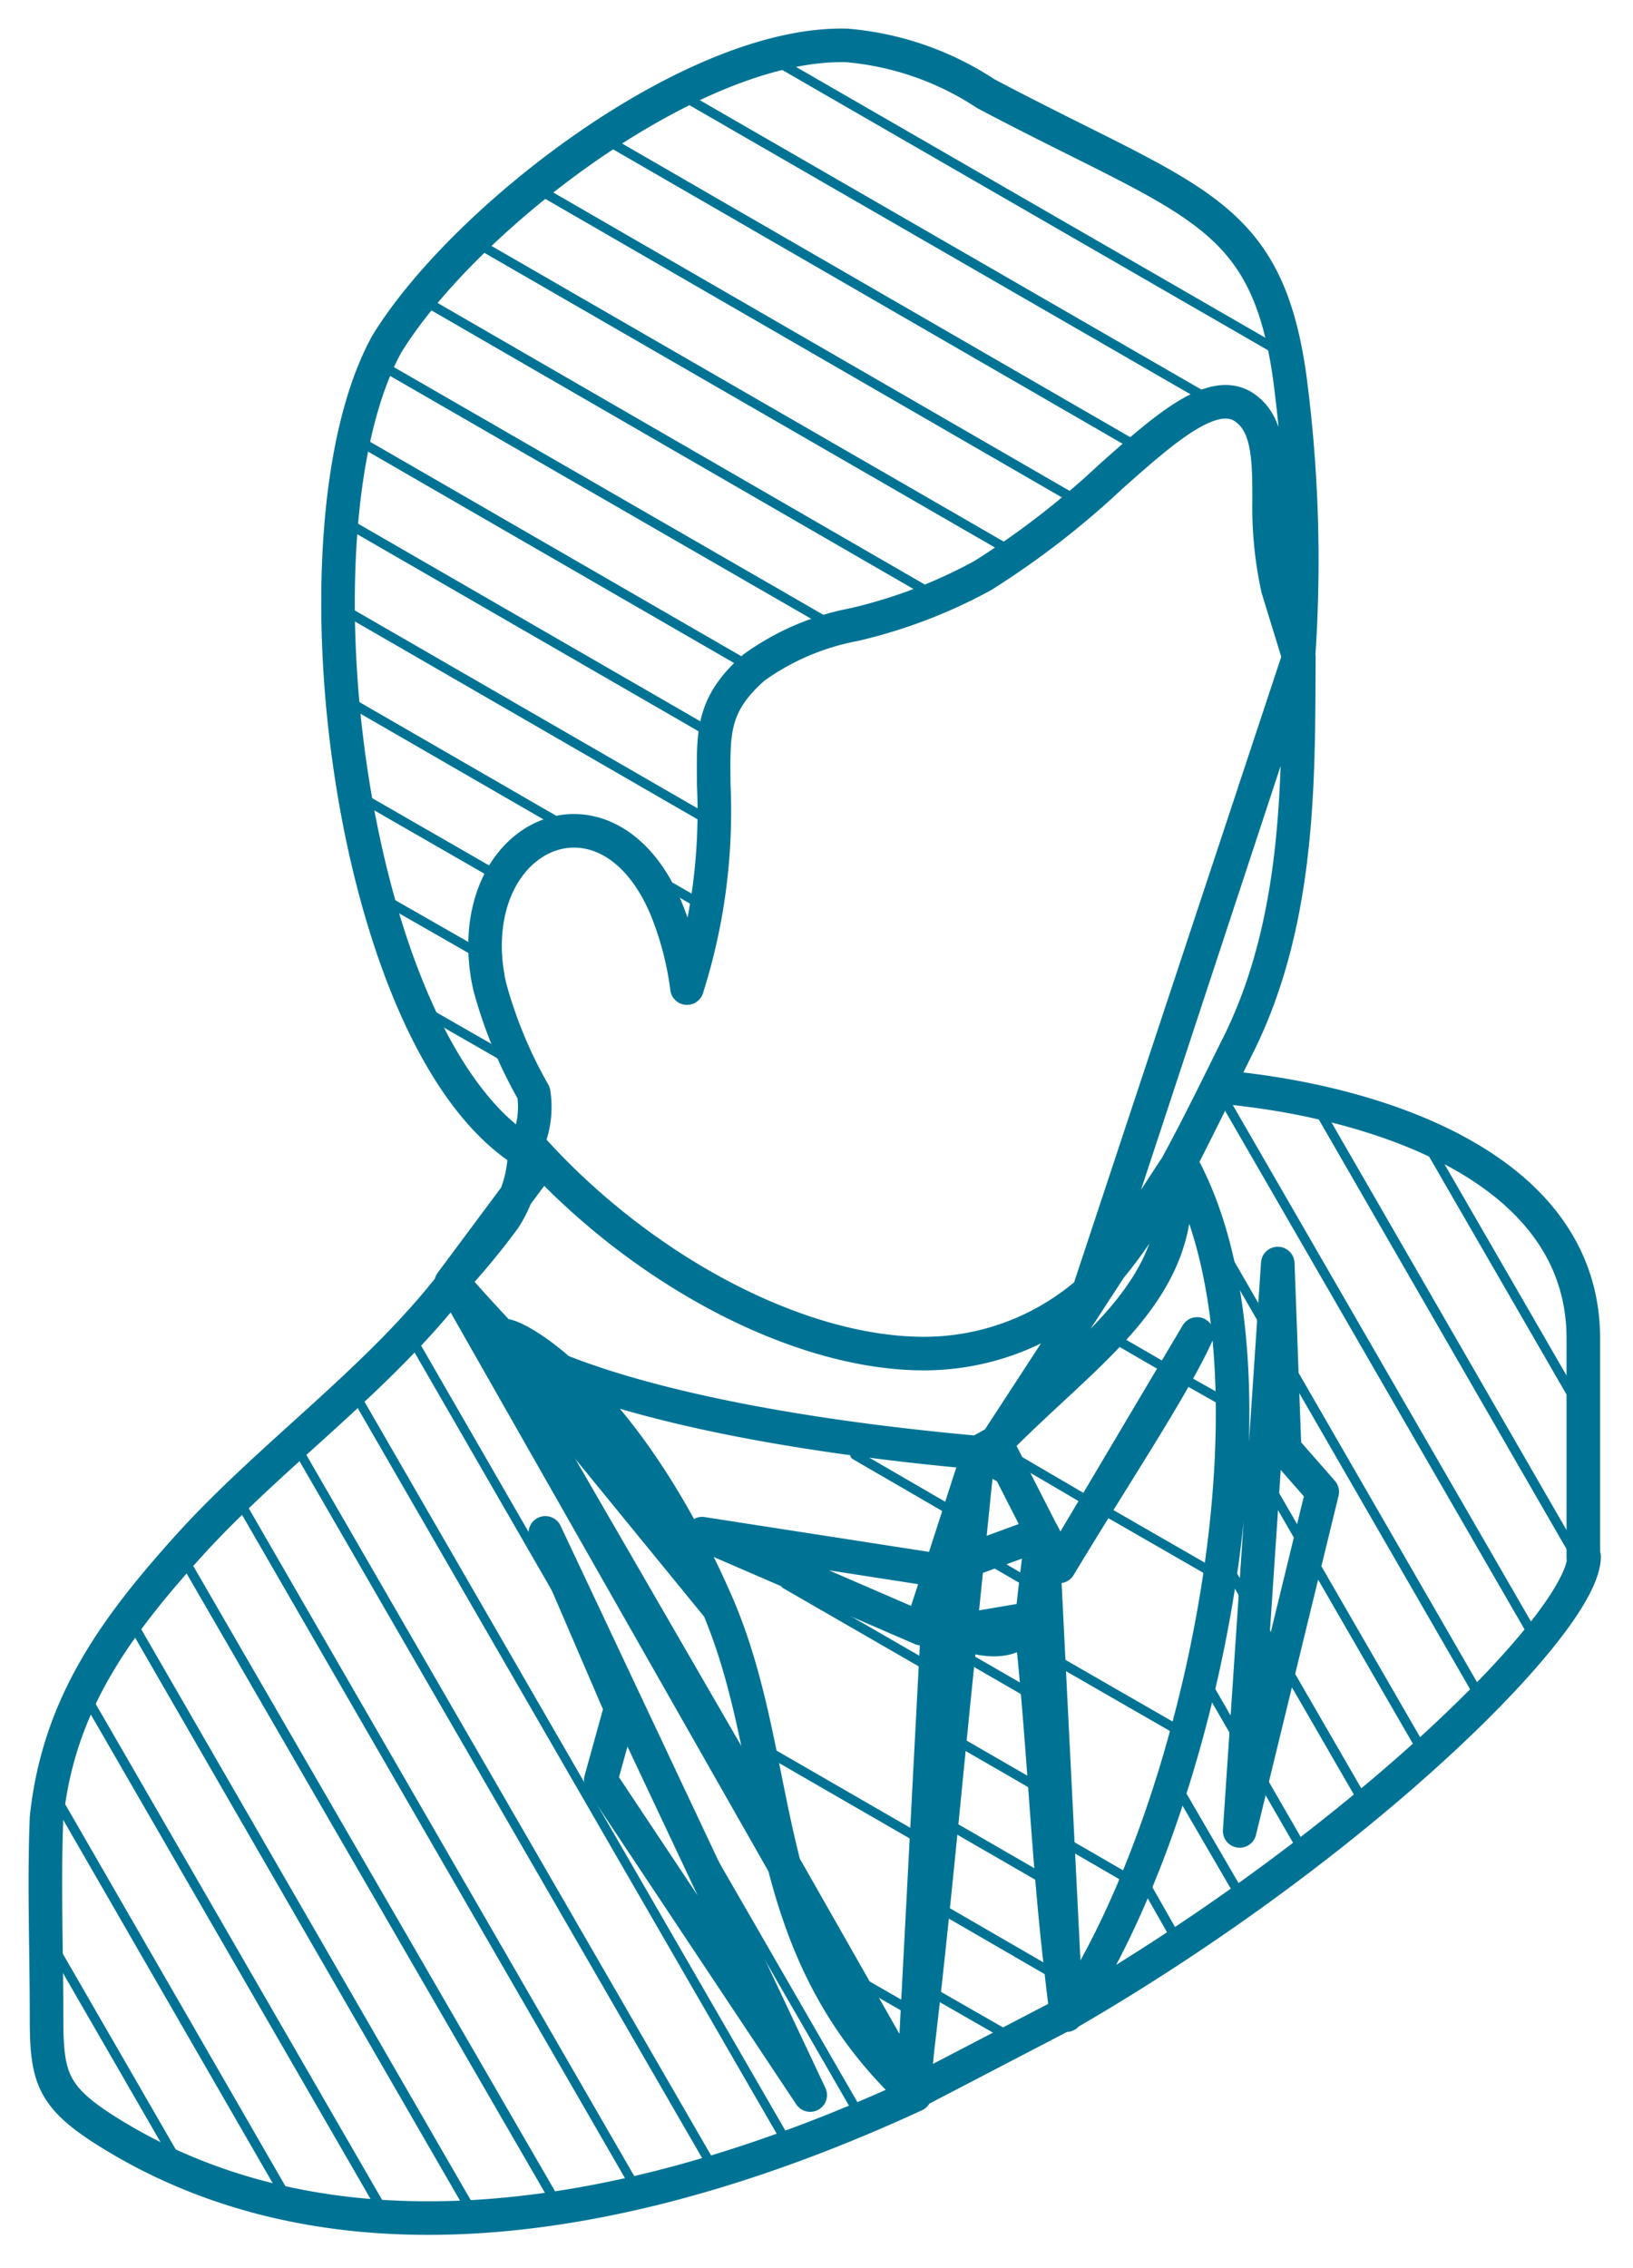<svg width="36" height="50" fill="none" xmlns="http://www.w3.org/2000/svg"><path d="M9.988 28.277c1.794 2.077 4.775 4.751 5.814 7.118l-5.814-7.118Zm0 0c-1.662 2.143-3.946 3.746-5.764 5.731-1.662 1.836-2.932 3.547-3.198 6.063-.058 1.437 0 2.932 0 4.378 0 1.445.124 1.835 1.702 2.757 5.117 2.957 11.628 1.661 17.442-1.022L9.988 28.278Zm18.646-13.795c-.017 2.55.05 5.714-1.304 8.488-1.014 2.035-2.052 4.261-3.322 5.482l4.626-13.97Zm0 0-.465-1.512a8.426 8.426 0 0 1-.191-1.927c0-.83 0-1.594-.449-1.985-.69-.63-1.777.324-3.048 1.454a18.575 18.575 0 0 1-2.816 2.176c-.89.487-1.843.85-2.832 1.08a5.53 5.53 0 0 0-2.21.946c-.946.831-.896 1.454-.888 2.6a12.833 12.833 0 0 1-.59 4.468 7.06 7.06 0 0 0-.448-1.727c-1.196-2.899-4.062-1.877-4.003.88.007.28.043.559.107.83a9.97 9.97 0 0 0 .964 2.326c.059.377.01.763-.141 1.113 2.433 2.758 5.955 4.643 8.762 4.635a5.531 5.531 0 0 0 3.646-1.387l4.602-13.97Zm-.009 0a30.851 30.851 0 0 0-.199-6.213c-.531-3.67-2.176-3.812-6.694-6.204a6.57 6.57 0 0 0-3.057-1.063c-3.413-.1-8.472 3.845-10.15 6.586-2.25 4.103-.83 15.349 3.032 17.79m8.572 20.765c-3.538-3.322-2.783-7.226-4.328-10.797-4.293-9.818-10.29-4.768 5.765-3.323l-1.437 14.12Zm0 0 3.38-1.76M21.973 31.79c2.051-2.085 4.194-3.347 3.912-6.005l-3.912 6.005Zm0 0-.407.224m1.785 2.517c1.163-1.936 2.525-3.979 3.04-5.125l-3.04 5.125Zm0 0-.373-.74m0 .009c-.142 1.005-.241 1.968-.241 2.084.274 2.542.365 5.092.648 7.476.05.465.066.564.124 1.063L22.978 33.8Zm0 0-1.005-1.969-.407.224-.83 2.567m2.242-.822-2.243.822m0 0c.186.54.325 1.097.415 1.661-.307 2.957-.573 5.939-.905 8.738-.05.431-.066.706-.116 1.154l.606-11.553Zm14.17-.274v-4.842c0-3.862-4.76-5.266-8.049-5.548-.282.573-.565 1.137-.83 1.66 2.591 4.643.373 14.569-2.492 18.771 6.454-3.737 11.387-8.654 11.387-10.074m-9.028-8.497c0 .067-.075.133-.108.2l.108-.2ZM9.946 28.278c.413-.447.801-.915 1.163-1.404.292-.445.45-.963.457-1.495v-.216c0-.075 0 0 .05.041.104.133.218.258.34.374l-2.01 2.7Zm10.78 6.345-.415 1.279-4.833-2.093 5.249.814Zm2.019 1.055c-.316.506-.83.598-1.661.282l1.661-.282Zm-10.723-1.886 1.662 3.862-.44 1.587 4.617 6.943-5.838-12.392Zm16.147-5.938.15 4.086.83.947-1.82 7.475.84-12.508Z" stroke="#007395" stroke-width=".74" stroke-linecap="round" stroke-linejoin="round"/><path d="m3.833 47.522-2.641-4.577M6.358 48.518l-5.191-9.003M8.55 48.925 1.783 37.206M10.544 49 2.745 35.487M12.43 48.85 3.857 34.033" stroke="#007395" stroke-width=".21" stroke-miterlimit="10" stroke-linecap="round"/><path d="m14.049 48.286-8.77-15.191M15.785 47.904l-9.319-16.13M17.388 47.297 7.72 30.553M18.974 46.666 9.016 29.4" stroke="#007395" stroke-width=".2" stroke-miterlimit="10" stroke-linecap="round"/><path d="m16.69 39.299-5.274-9.12M11.042 23.253l-1.478-.848M10.453 20.96l-1.828-1.046M10.884 19.258l-2.815-1.62M15.295 19.847l-.49-.282M12.346 18.153 7.73 15.487M15.702 18.128l-8.198-4.734M15.735 16.193l-8.172-4.718M16.607 14.74 7.803 9.655M18.442 13.842 8.26 7.97M20.71 13.194 9.157 6.517M22.496 12.273 10.32 5.246M23.941 11.151 11.666 4.058M28.393 11.766l-.083-.05M25.286 9.972 13.168 2.97M28.301 9.756l-.124-.075M26.815 8.9 14.87 2.008M28.393 7.854 16.948 1.25M24.423 43.51v-.008M25.868 42.63l-.581-1.022M27.297 41.708l-1.28-2.201M28.692 40.736 26.64 37.18M30.062 39.723l-2.957-5.117M31.391 38.651l-4.053-7.018M32.703 37.538l-5.764-9.991M33.95 36.3l-7.16-12.4M34.78 34.365l-5.79-10.041M34.705 30.827l-3.19-5.523M24.797 41.375l-1.404-.814M25.934 38.12l-2.915-1.678M26.624 34.606l-2.251-1.295M23.95 33.07l-1.462-.856M26.831 30.81l-.647-.365M25.702 30.163l-1.005-.582M22.139 44.83l-1.52-.871M23.168 43.477l-2.383-1.38M22.953 41.392l-1.969-1.138M22.778 39.34l-1.594-.921M22.604 37.28l-1.221-.705M22.587 34.839l-1.387-.806M21.998 32.547l-.225-.133M20.926 33.278l-2.076-1.205M20.08 44.324l-1.703-.98M20.51 40.67l-3.554-2.052M20.893 36.982l-3.572-2.06" stroke="#007395" stroke-width=".21" stroke-miterlimit="10" stroke-linecap="round"/></svg>